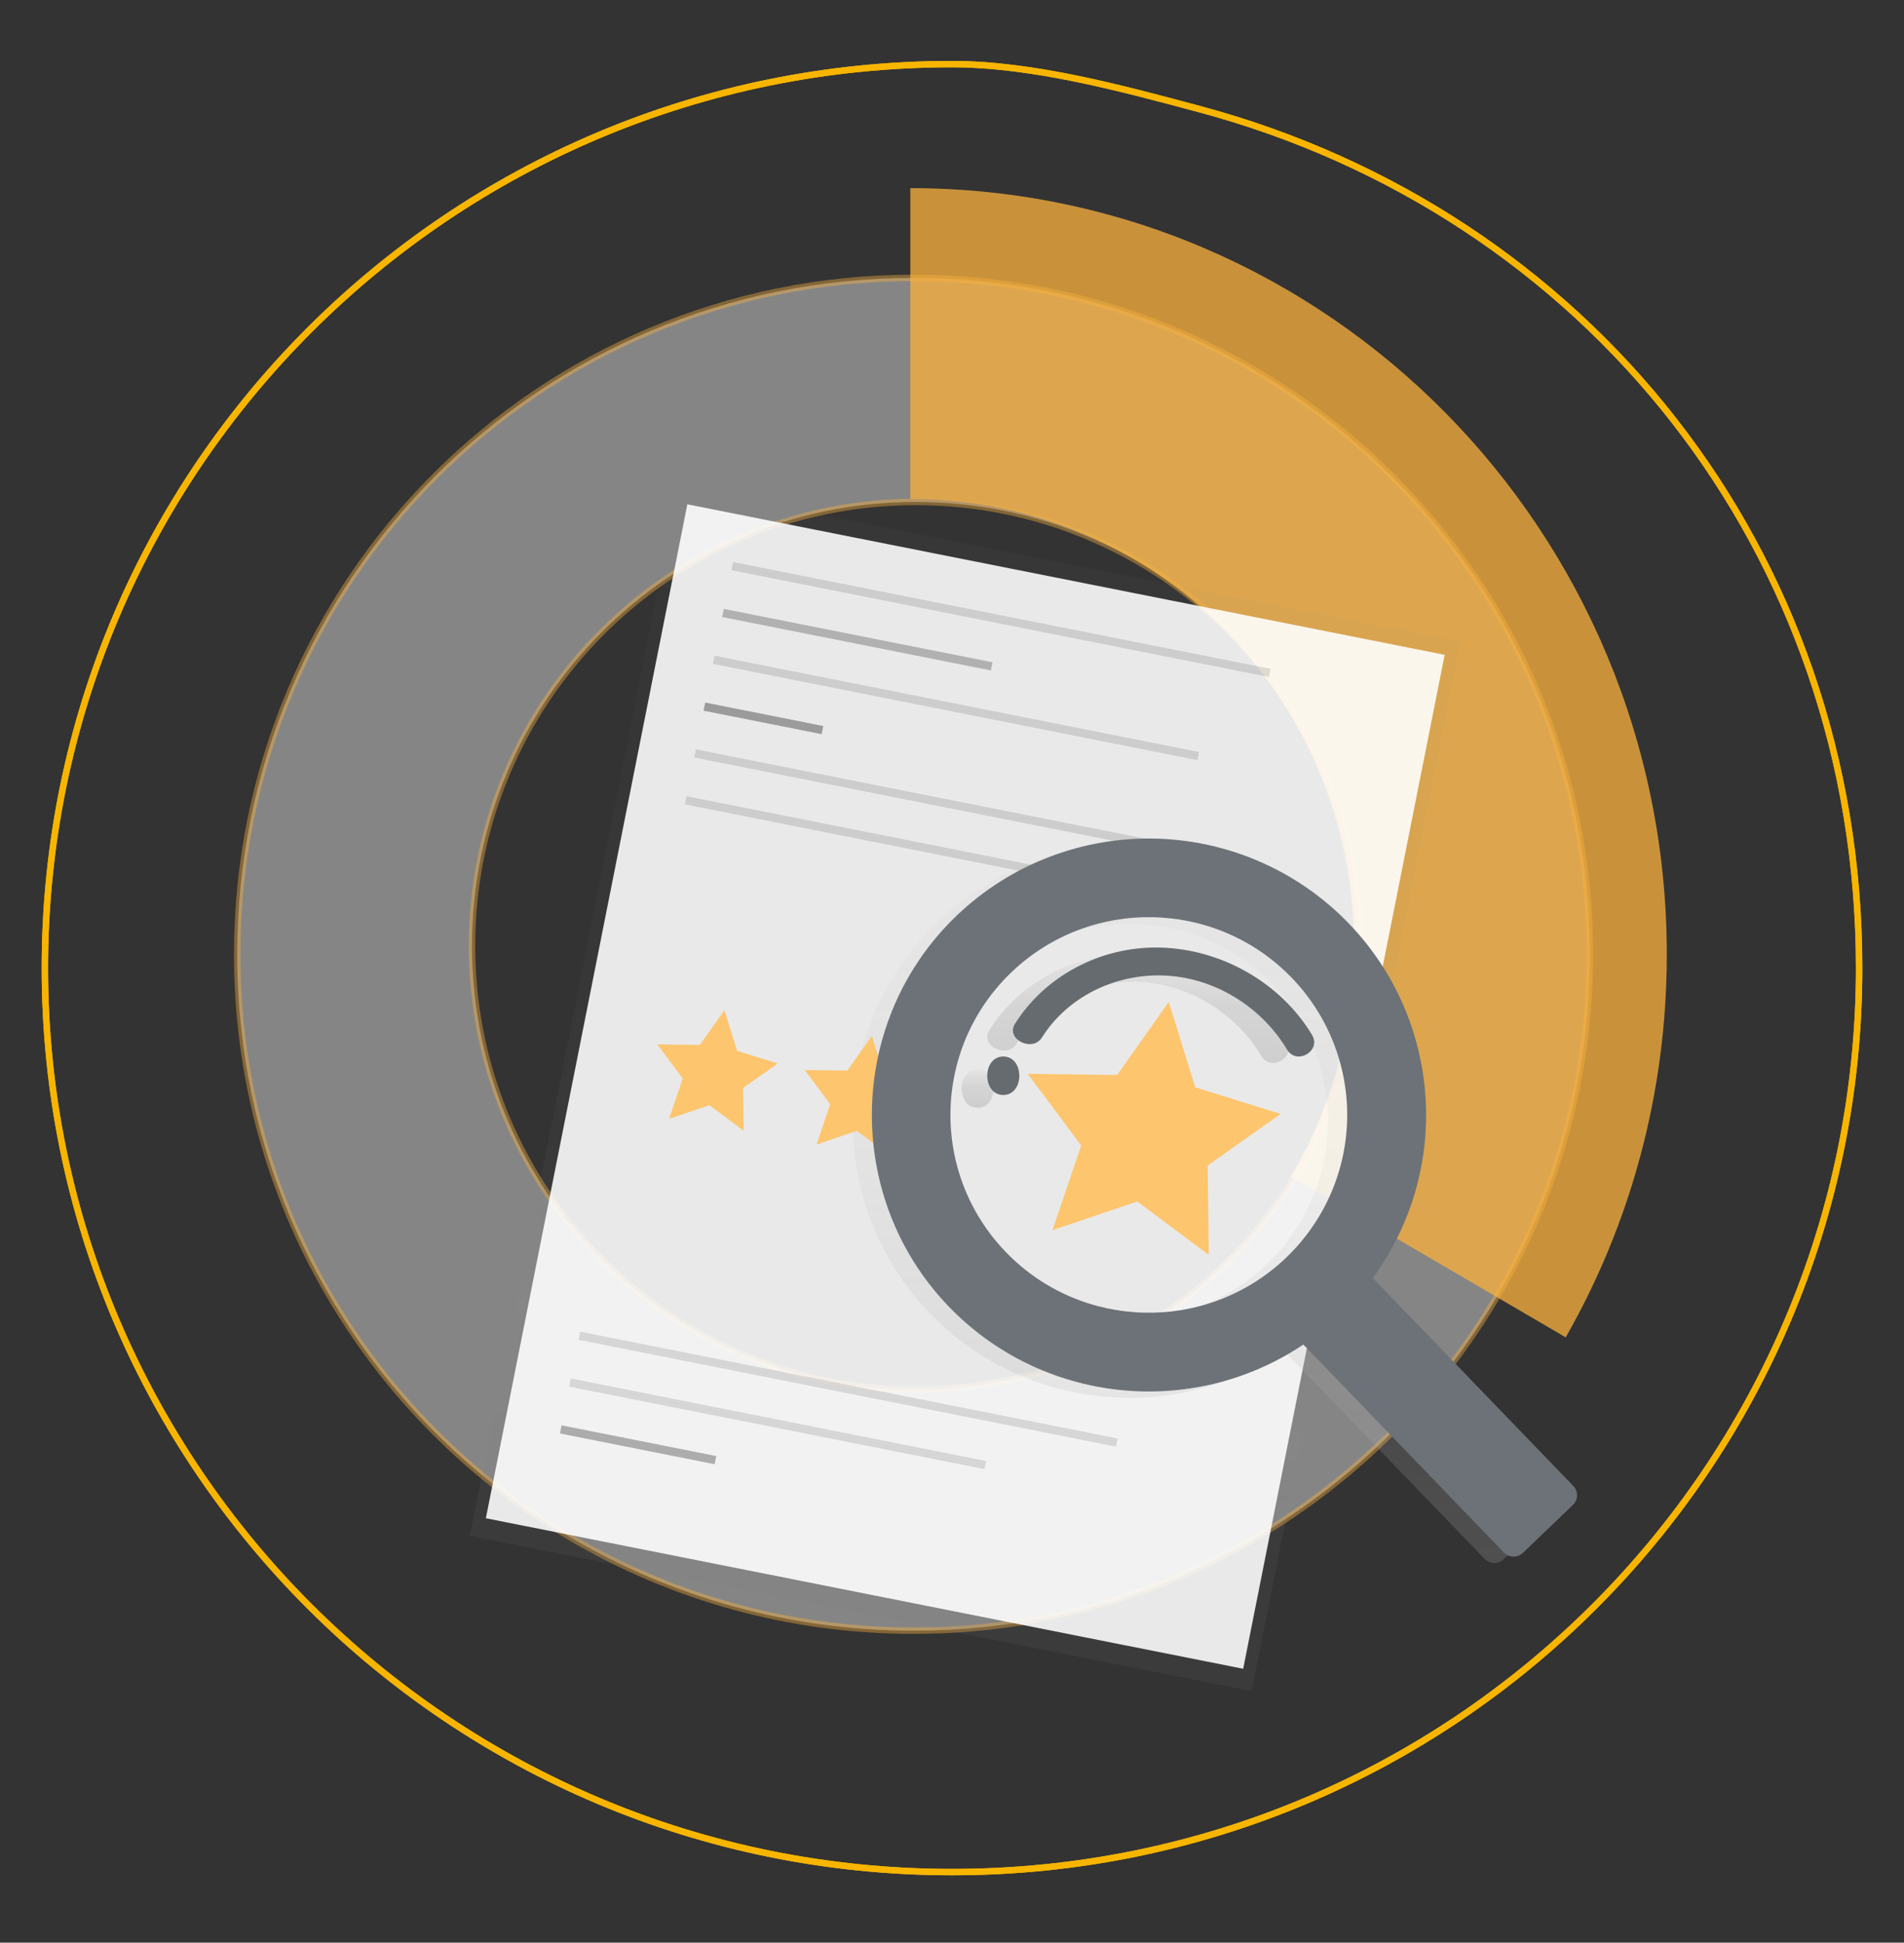 <?xml version="1.0" encoding="UTF-8"?>
<svg width="297px" height="303px" viewBox="0 0 297 303" version="1.1" xmlns="http://www.w3.org/2000/svg" xmlns:xlink="http://www.w3.org/1999/xlink">
    <rect x="0" y="0" width="297" height="303" fill="#333333" stroke="none"/>
    <!-- Generator: Sketch 53.2 (72643) - https://sketchapp.com -->
    <title>score</title>
    <desc>Created with Sketch.</desc>
    <defs>
        <rect id="path-1" x="0.149" y="0.198" width="39.666" height="26.705"></rect>
        <rect id="path-3" x="0.149" y="0.116" width="39.666" height="26.705"></rect>
        <linearGradient x1="0%" y1="50%" x2="100%" y2="50%" id="linearGradient-5">
            <stop stop-color="#808080" stop-opacity="0.25" offset="0%"></stop>
            <stop stop-color="#808080" stop-opacity="0.12" offset="54%"></stop>
            <stop stop-color="#808080" stop-opacity="0.1" offset="100%"></stop>
        </linearGradient>
        <linearGradient x1="50%" y1="100%" x2="50%" y2="0.001%" id="linearGradient-6">
            <stop stop-color="#B3B3B3" stop-opacity="0.25" offset="0%"></stop>
            <stop stop-color="#B3B3B3" stop-opacity="0.1" offset="54%"></stop>
            <stop stop-color="#B3B3B3" stop-opacity="0.05" offset="100%"></stop>
        </linearGradient>
        <linearGradient x1="49.98%" y1="99.949%" x2="49.98%" y2="0%" id="linearGradient-7">
            <stop stop-color="#000000" stop-opacity="0.12" offset="0%"></stop>
            <stop stop-color="#000000" stop-opacity="0.09" offset="55%"></stop>
            <stop stop-color="#000000" stop-opacity="0.02" offset="100%"></stop>
        </linearGradient>
        <linearGradient x1="49.989%" y1="100.006%" x2="49.989%" y2="0.008%" id="linearGradient-8">
            <stop stop-color="#000000" stop-opacity="0.12" offset="0%"></stop>
            <stop stop-color="#000000" stop-opacity="0.09" offset="55%"></stop>
            <stop stop-color="#000000" stop-opacity="0.02" offset="100%"></stop>
        </linearGradient>
    </defs>
    <g id="score" stroke="none" stroke-width="1" fill="none" fill-rule="evenodd">
        <g id="Group-10-Copy" transform="translate(7, 10)">
            <path d="M141.5,282 C219.648,282 283,218.872 283,141 C283,75.805 240.348,23.134 180.032,7 C168.304,3.863 154.222,0 141.5,0 C63.352,0 0,63.128 0,141 C0,218.872 63.352,282 141.5,282 Z" id="Oval-Copy-10" stroke="#F7B500"></path>
            <path d="M141.5,282 C219.648,282 283,218.872 283,141 C283,75.805 240.348,23.134 180.032,7 C168.304,3.863 154.222,0 141.5,0 C63.352,0 0,63.128 0,141 C0,218.872 63.352,282 141.5,282 Z" id="Oval-Copy-10" stroke="#F7B500"></path>
            <g id="circle-1" transform="translate(30, 19)">
                <path d="M105.863,187.761 C80.572,187.761 58.417,174.211 46.354,153.935 C40.186,143.583 36.628,131.483 36.628,118.527 C36.628,80.415 67.421,49.49 105.5,49.292 L105.863,49.292 C144.106,49.292 175.097,80.283 175.097,118.527 C175.097,131.615 171.467,143.847 165.17,154.265 C153.041,174.343 131.018,187.761 105.863,187.761 Z M105.5,14.345 C47.211,14.345 0,61.59 0,119.845 C0,139.066 5.107,157.067 14.111,172.562 C32.306,204.113 66.432,225.345 105.5,225.345 C144.532,225.345 178.654,204.113 196.886,172.595 C205.854,157.067 211,139.066 211,119.845 C211,61.59 163.756,14.345 105.5,14.345 Z" id="Stroke-1" stroke="#FBB13C" fill="#FFFFFF" opacity="0.402"></path>
                <g id="Group-3" opacity="0.75" transform="translate(105, 0.345)" fill="#FBB13C">
                    <path d="M118,119.511 C118,141.283 112.264,161.66 102.231,179.25 L59.328,154.16 C65.588,143.672 69.194,131.36 69.194,118.184 C69.194,79.686 38.383,48.489 0.361,48.489 L0,48.489 L0,0.001 C65.162,0.001 118,53.5 118,119.511" id="Fill-1"></path>
                </g>
            </g>
            <g id="Group-7" opacity="0.893" transform="translate(66, 65)">
                <rect id="Rectangle" fill="#E0E0E0" fill-rule="nonzero" x="41" y="18.79" width="42" height="1"></rect>
                <rect id="Rectangle" fill="#E0E0E0" fill-rule="nonzero" x="47" y="55.79" width="42" height="1"></rect>
                <rect id="Rectangle" fill="#E0E0E0" fill-rule="nonzero" x="48" y="58.79" width="42" height="1"></rect>
                <rect id="Rectangle" fill="#E0E0E0" fill-rule="nonzero" x="50" y="62.79" width="42" height="1"></rect>
                <rect id="Rectangle" fill="#E0E0E0" fill-rule="nonzero" x="47" y="112.79" width="42" height="1"></rect>
                <rect id="Rectangle" fill="#E0E0E0" fill-rule="nonzero" x="48" y="115.79" width="42" height="1"></rect>
                <rect id="Rectangle" fill="#E0E0E0" fill-rule="nonzero" x="50" y="119.79" width="42" height="1"></rect>
                <g id="Clipped" transform="translate(45, 62.79)">
                    <mask id="mask-2" fill="white">
                        <use xlink:href="#path-1"></use>
                    </mask>
                    <g id="cf34cfb5-9399-4bae-9cea-d47bbef6cb3a"></g>
                    <g id="Group" mask="url(#mask-2)" fill="#6C63FF" fill-rule="nonzero" opacity="0.4">
                        <g transform="translate(-54.069, -15.704)">
                            <polygon id="Path" points="1.476 24.964 11.465 9.519 15.652 16.274 24.673 6.946 32.406 16.274 39.17 2.441 56.566 30.111 0.188 28.179"></polygon>
                            <ellipse id="Oval" cx="9.208" cy="3.083" rx="2.899" ry="2.896"></ellipse>
                        </g>
                    </g>
                </g>
                <g id="Clipped" transform="translate(45, 119.79)">
                    <mask id="mask-4" fill="white">
                        <use xlink:href="#path-3"></use>
                    </mask>
                    <g id="7439734d-5f7c-428f-88ce-e68b86a45c07"></g>
                    <g id="Group" mask="url(#mask-4)" fill="#BDBDBD" fill-rule="nonzero" opacity="0.4">
                        <g transform="translate(-54.069, -15.704)">
                            <polygon id="Path" points="1.476 24.881 11.465 9.436 15.652 16.194 24.673 6.863 32.406 16.194 39.17 2.358 56.566 30.028 0.188 28.099"></polygon>
                            <ellipse id="Oval" cx="9.208" cy="3.003" rx="2.899" ry="2.896"></ellipse>
                        </g>
                    </g>
                </g>
                <g id="Group" opacity="0.5" transform="translate(0, 0.79)" fill="url(#linearGradient-5)" fill-rule="nonzero">
                    <polygon id="Rectangle" transform="translate(77.537, 94.045) rotate(-78.76) translate(-77.537, -94.045) " points="-5.908 31.853 160.948 31.9 160.982 156.237 -5.873 156.19"></polygon>
                </g>
                <polygon id="Rectangle" fill="#FFFFFF" fill-rule="nonzero" transform="translate(77.57, 94.472) rotate(-78.76) translate(-77.57, -94.472) " points="-3.05 34.25 158.19 34.25 158.19 154.693 -3.05 154.693"></polygon>
                <polygon id="Rectangle" fill="#E0E0E0" fill-rule="nonzero" transform="translate(83.148, 21.631) rotate(11.24) translate(-83.148, -21.631) " points="40.409 20.984 125.886 20.984 125.886 22.279 40.409 22.279"></polygon>
                <polygon id="Rectangle" fill="#E0E0E0" fill-rule="nonzero" transform="translate(59.293, 141.672) rotate(11.24) translate(-59.293, -141.672) " points="16.554 141.025 102.031 141.025 102.031 142.32 16.554 142.32"></polygon>
                <polygon id="Rectangle" fill="#E0E0E0" fill-rule="nonzero" transform="translate(48.312, 147.08) rotate(11.24) translate(-48.312, -147.08) " points="15.286 146.433 81.337 146.433 81.337 147.728 15.286 147.728"></polygon>
                <polygon id="Rectangle" fill="#909090" fill-rule="nonzero" opacity="0.7" transform="translate(26.536, 150.347) rotate(11.24) translate(-26.536, -150.347) " points="14.233 149.7 38.838 149.7 38.838 150.995 14.233 150.995"></polygon>
                <polygon id="Rectangle" fill="#A6A6A6" fill-rule="nonzero" opacity="0.7" transform="translate(60.734, 24.771) rotate(11.24) translate(-60.734, -24.771) " points="39.365 24.124 82.102 24.124 82.102 25.418 39.365 25.418"></polygon>
                <polygon id="Rectangle" fill="#E0E0E0" fill-rule="nonzero" transform="translate(76.116, 35.419) rotate(11.24) translate(-76.116, -35.419) " points="37.588 34.772 114.645 34.772 114.645 36.066 37.588 36.066"></polygon>
                <polygon id="Rectangle" fill="#848484" fill-rule="nonzero" opacity="0.7" transform="translate(46.083, 37.045) rotate(11.24) translate(-46.083, -37.045) " points="36.694 36.397 55.472 36.397 55.472 37.692 36.694 37.692"></polygon>
                <polygon id="Rectangle" fill="#E0E0E0" fill-rule="nonzero" transform="translate(77.343, 50.849) rotate(11.24) translate(-77.343, -50.849) " points="34.604 50.202 120.081 50.202 120.081 51.496 34.604 51.496"></polygon>
                <polygon id="Rectangle" fill="#E0E0E0" fill-rule="nonzero" transform="translate(75.891, 58.155) rotate(11.24) translate(-75.891, -58.155) " points="33.153 57.508 118.63 57.508 118.63 58.803 33.153 58.803"></polygon>
                <path d="M134.385,70.027 C126.307,61.651 115.18,56.879 103.524,56.791 C91.869,56.704 80.671,61.308 72.466,69.562 C56.092,86.017 55.815,112.812 71.831,129.616 C86.359,144.859 109.796,147.437 127.309,135.719 L158.583,168.146 C159.389,168.981 160.722,169.007 161.561,168.204 L169.354,160.734 C170.192,159.93 170.218,158.601 169.412,157.766 L138.146,125.341 C150.521,108.436 148.935,85.114 134.385,70.027 Z M124.644,122.163 C112.324,133.969 92.736,133.585 80.892,121.304 C69.047,109.023 69.432,89.496 81.752,77.688 C94.071,65.881 113.66,66.265 125.505,78.545 C131.193,84.443 134.298,92.351 134.137,100.531 C133.976,108.711 130.561,116.492 124.644,122.163 L124.644,122.163 Z" id="Shape" fill="url(#linearGradient-6)" fill-rule="nonzero"></path>
                <path d="M79.499,91.79 C76.17,91.79 76.164,97.79 79.499,97.79 C82.834,97.79 82.834,91.79 79.499,91.79 Z" id="Path" fill="url(#linearGradient-7)" fill-rule="nonzero"></path>
                <path d="M103.91,73.797 C94.47,73.58 85.881,78.411 81.313,85.703 C79.823,88.083 84.054,90.186 85.537,87.818 C89.318,81.78 96.504,77.946 104.276,78.145 C112.421,78.354 119.833,83.107 123.757,89.704 C125.245,92.206 129.147,89.932 127.673,87.444 C122.901,79.455 113.66,74.034 103.91,73.797 Z" id="Path" fill="url(#linearGradient-8)" fill-rule="nonzero"></path>
                <path d="M83.499,89.79 C80.17,89.79 80.164,95.79 83.499,95.79 C86.834,95.79 86.834,89.79 83.499,89.79 Z" id="Path" fill="#6D7278" fill-rule="nonzero"></path>
                <path d="M107.91,72.797 C98.47,72.58 89.881,77.411 85.313,84.703 C83.823,87.083 88.054,89.186 89.537,86.818 C93.318,80.78 100.504,76.946 108.276,77.145 C116.421,77.354 123.833,82.107 127.757,88.704 C129.245,91.206 133.147,88.932 131.673,86.444 C126.893,78.432 117.663,73.011 107.91,72.797 Z" id="Path" fill="#6D7278" fill-rule="nonzero"></path>
            </g>
            <polygon id="Star" fill="#FDC56D" transform="translate(172.027, 167.027) rotate(9) translate(-172.027, -167.027) " points="172.027 177.527 159.683 184.016 162.04 170.271 152.054 160.537 165.855 158.532 172.027 146.027 178.198 158.532 191.999 160.537 182.013 170.271 184.37 184.016"></polygon>
            <polygon id="Star-Copy-2" fill="#FDC56D" transform="translate(127.441, 161.441) rotate(9) translate(-127.441, -161.441) " points="127.441 166.441 121.563 169.531 122.686 162.986 117.931 158.351 124.502 157.396 127.441 151.441 130.38 157.396 136.952 158.351 132.197 162.986 133.319 169.531"></polygon>
            <polygon id="Star-Copy-3" fill="#FDC56D" transform="translate(104.441, 157.441) rotate(9) translate(-104.441, -157.441) " points="104.441 162.441 98.563 165.531 99.686 158.986 94.931 154.351 101.502 153.396 104.441 147.441 107.38 153.396 113.952 154.351 109.197 158.986 110.319 165.531"></polygon>
            <path d="M203.387,134.027 C195.309,125.651 184.181,120.879 172.525,120.791 C160.869,120.704 149.671,125.308 141.467,133.562 C125.092,150.017 124.815,176.812 140.831,193.616 C155.36,208.858 178.798,211.435 196.31,199.716 L227.583,232.146 C228.389,232.981 229.722,233.007 230.561,232.204 L238.354,224.734 C239.192,223.93 239.218,222.601 238.412,221.766 L207.137,189.339 C219.513,172.436 217.932,149.116 203.387,134.027 L203.387,134.027 Z M193.646,186.141 C181.326,197.947 161.737,197.563 149.892,185.282 C138.048,173.001 138.433,153.474 150.752,141.666 C163.072,129.859 182.661,130.242 194.506,142.523 C200.195,148.42 203.3,156.329 203.139,164.509 C202.977,172.689 199.563,180.47 193.646,186.141 Z" id="Shape" fill="#6D7278" fill-rule="nonzero"></path>
        </g>
    </g>
</svg>